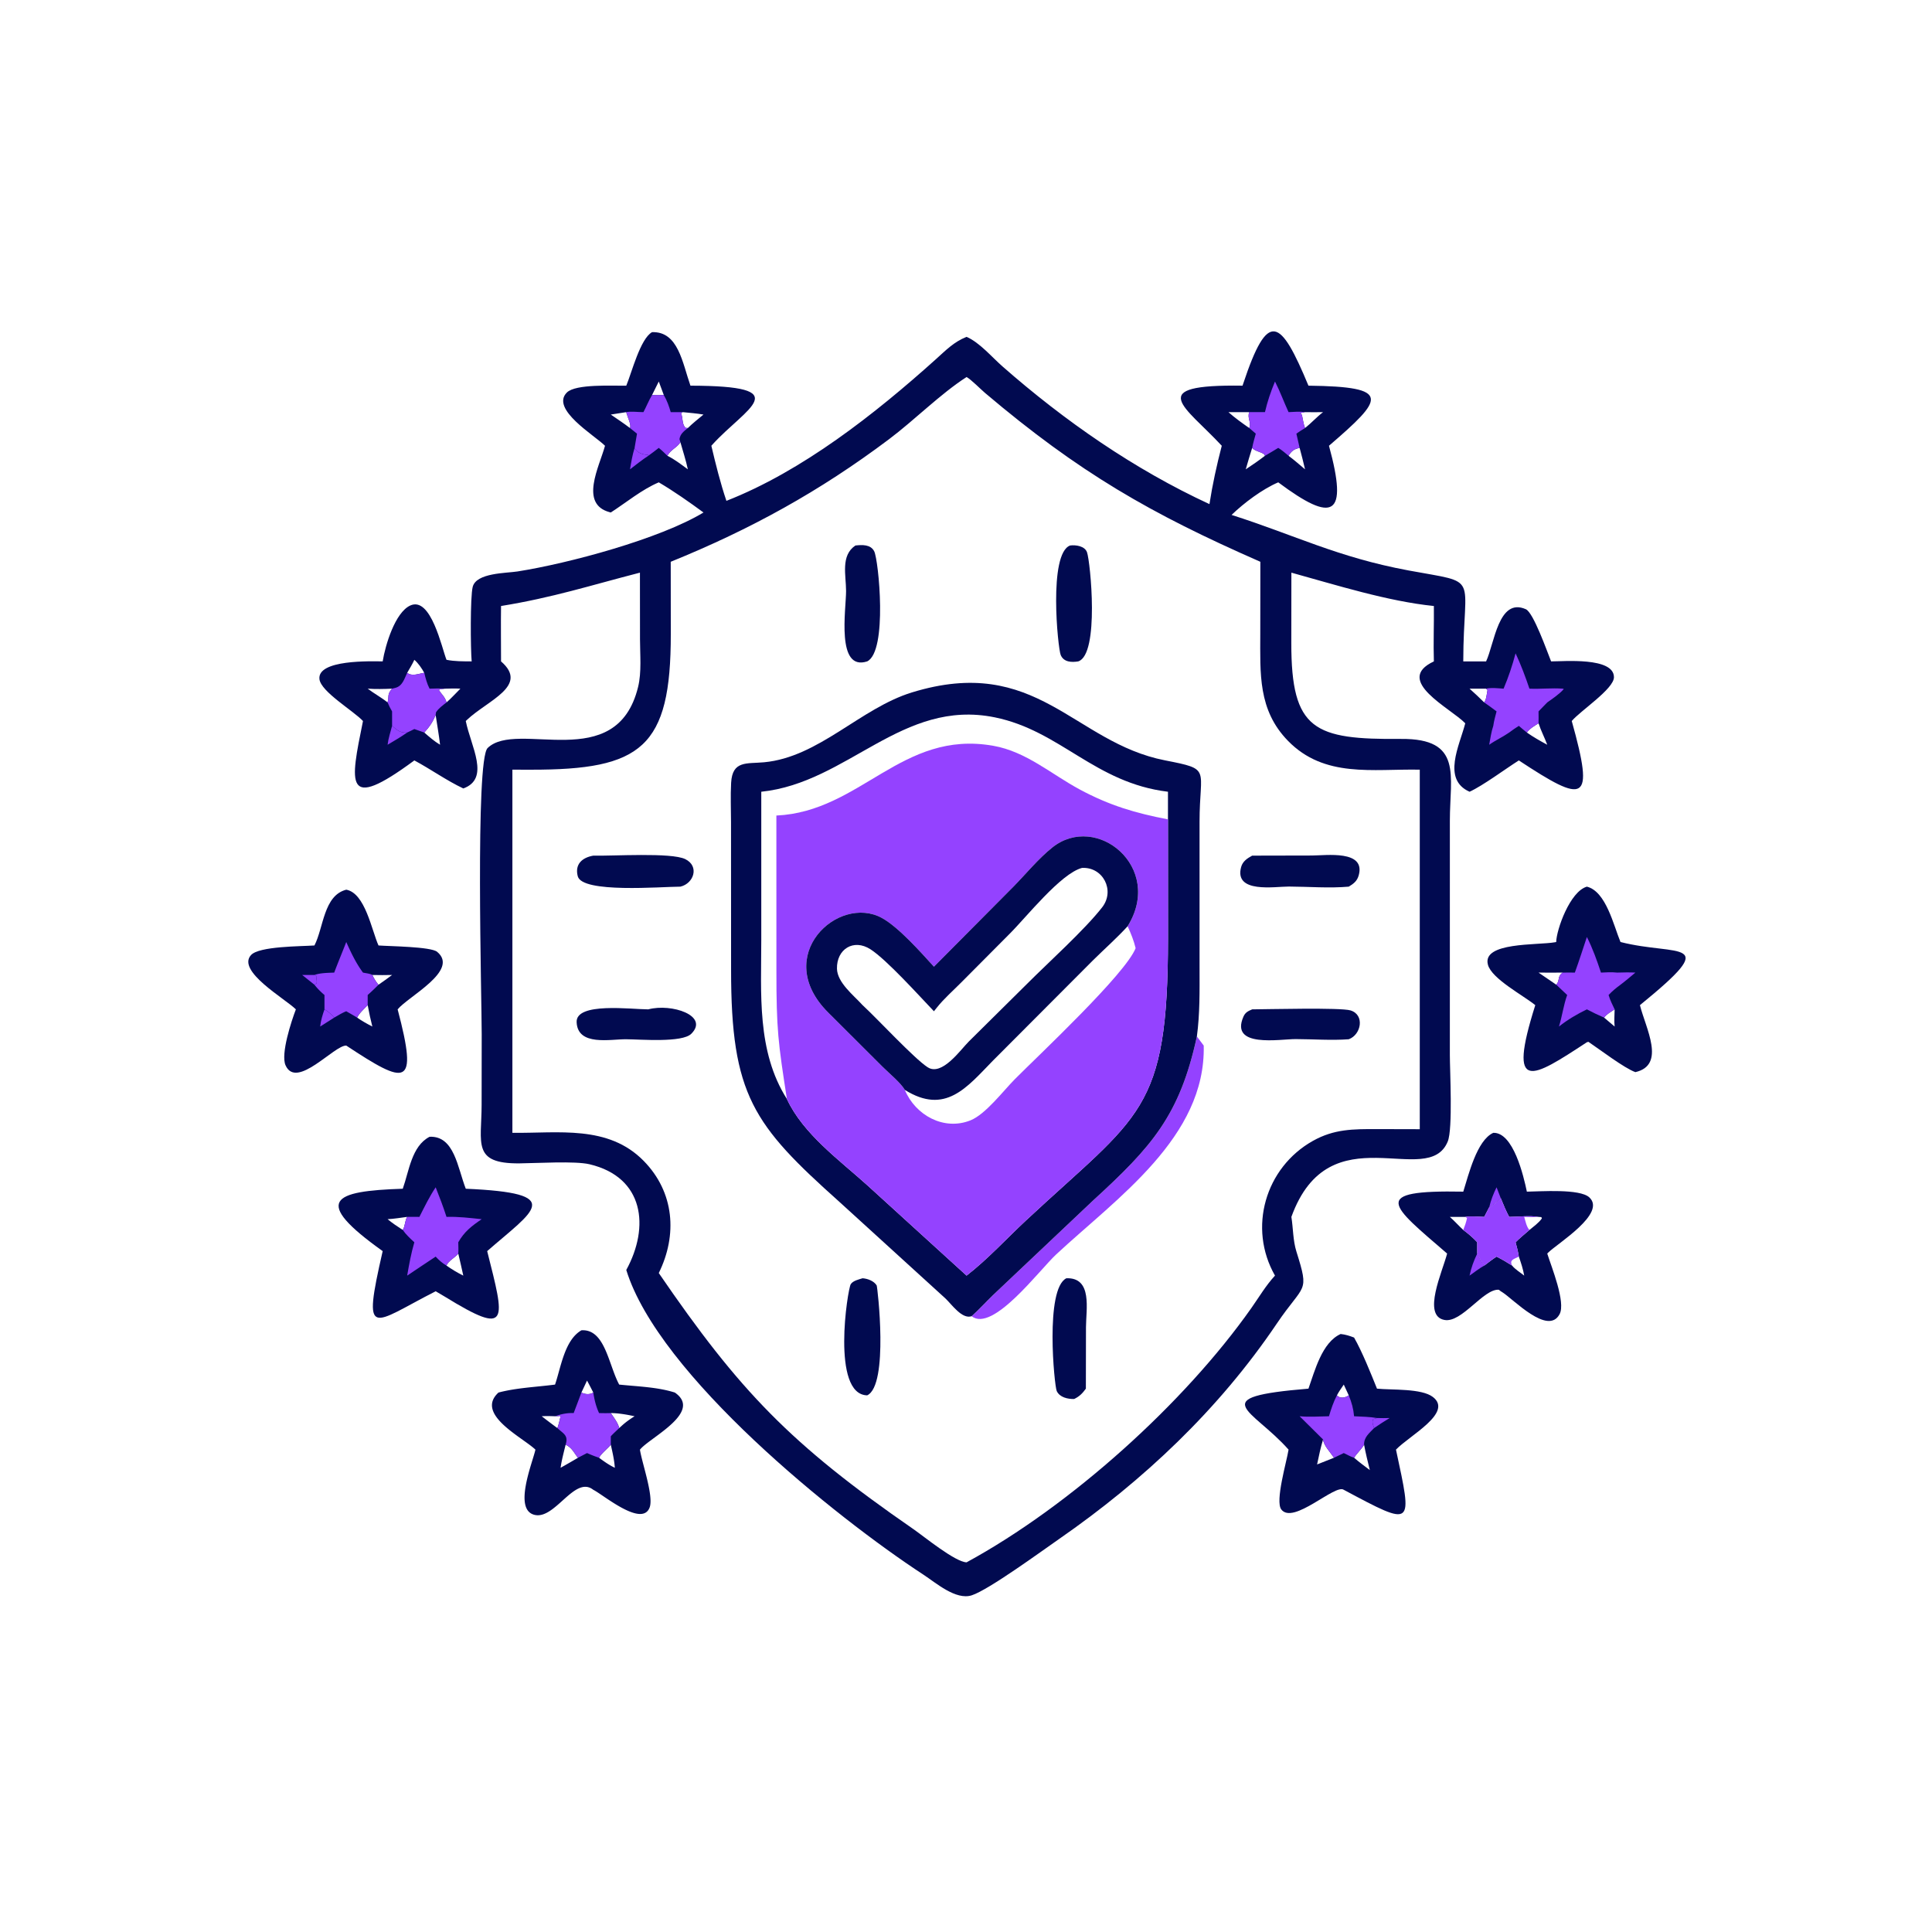 <svg xmlns="http://www.w3.org/2000/svg" width="2937" height="2937"><path fill="#010A50" d="M2038.02 2027.936c7.463.78 13.514 2.759 20.438 5.403 12.436 21.861 25.274 53.98 34.82 77.67 22.389 2.312 67.723-.677 85.064 12.729 30.936 23.92-35.474 58.338-56.193 79.953 25.136 117.48 28.004 118.438-79.363 61.092-12.93-9.448-76.918 53.887-95.028 29.817-9.55-12.688 8.203-72.507 11.094-90.909-55.355-62.428-129.147-79.483 30.242-92.682 9.632-26.978 20.514-70.281 48.926-83.073Zm-26.726 160.33c-3.746 12.528-6.413 25.177-9.075 37.963l25.705-10.159c-5.238-7.928-15.678-18.603-16.63-27.804Zm62.371 7.928c-4.388 7.474-10.738 12.717-15.207 19.876 7.733 6.62 15.764 12.706 23.955 18.746-3.212-12.838-6.344-25.6-8.748-38.622Zm-30.879-91.369c-3.527 5.335-7.503 10.676-10.417 16.36 4.825 5.29 12.38 3.878 17.978 0l-7.56-16.36Z"/><path fill="#9442FF" d="M2093.278 2155.66c6.436.11 12.86.282 19.29 0-8.03 4.928-15.98 9.856-23.696 15.26-1.463-4.532-3.769-9.116-1.239-13.688l5.645-1.571Z"/><path fill="#9442FF" d="M2050.347 2121.185c4.417 10.653 7.073 20.192 8.111 31.785 11.542.631 23.427.717 34.82 2.69l-5.645 1.572c-2.53 4.572-.224 9.156 1.24 13.687-7.35 7.836-15.483 13.808-15.208 25.275-4.388 7.474-10.738 12.717-15.207 19.876-5.254-1.652-10.647-4.813-15.672-7.147l-14.862 7.147c-5.238-7.928-15.678-18.603-16.63-27.804l-35.617-35.296c14.6 1.389 29.927.224 44.606 0 3.27-10.985 6.734-21.614 12.086-31.785 4.825 5.29 12.38 3.878 17.978 0Z"/><path fill="#010A50" d="M526.378 1352.488c28.777 5.25 38.537 61.482 49.01 84.795 16.296 1.256 79.545 1.727 89.119 9.637 34.332 28.389-43.975 67.746-60.02 87.496 31.769 120.216 13.091 115.232-78.11 55.057-18.18-.843-75.703 67.603-92.329 29.898-7.562-17.151 8.905-67.103 15.737-84.955-16.22-16.142-90.544-58.218-68.166-82.574 12.451-13.555 75.513-13.068 96.393-14.56 14.04-27.281 13.876-75.983 48.366-84.794Zm16.496 194.468c7.482 5.162 15.057 9.43 23.146 13.572-2.758-10.796-5.058-21.551-7.06-32.52-5.557 5.8-12.492 11.731-16.086 18.948Zm23.146-64.804c2.46 5.284 5.511 10.435 9.367 14.823 7.027-4.675 13.802-9.866 20.64-14.823-10.005.333-19.997.155-30.007 0Z"/><path fill="#9442FF" d="M459.398 1482.152h18.614l2.855 1.205c-.382 3.9 1.36 6.97.461 11.456l-3.316 2.162-18.614-14.823Zm33.871 52.264c6.11 3.54 10.085 7.4 14.805 12.54l-21.35 13.572c.908-9.11 3.584-17.519 6.545-26.112Z"/><path fill="#9442FF" d="M526.378 1432.023c7.467 16.68 14.547 31.676 25.424 46.504 3.86.883 11.084 1.532 14.218 3.625 2.46 5.284 5.511 10.435 9.367 14.823a354.04 354.04 0 0 1-16.426 15.632v15.402c-5.558 5.8-12.493 11.73-16.087 18.947-5.39-3.367-11.006-6.448-16.496-9.654-6.342 2.472-12.358 6.332-18.304 9.654-4.72-5.14-8.694-9-14.805-12.54v-21.81c-5.668-4.778-10.704-9.774-15.257-15.63l3.316-2.163c.899-4.486-.843-7.555-.461-11.456l-2.855-1.205c8.666-3.16 20.764-3.24 30.062-3.625 5.83-15.631 12.336-30.947 18.304-46.504Z"/><path fill="#010A50" d="M883.864 2022.302c35.95-2.357 41.153 52.5 57.432 82.523 27.695 2.903 58.052 3.672 84.6 12.11 41.995 29.037-34.384 66.61-51.564 85.115l-1.509 1.641c3.075 20.416 21.19 70.786 14.737 87.95-11.605 30.855-70.918-19.688-85.655-26.858-28.39-22.561-58.39 46.527-89.9 37.94-31.877-8.685-2.237-79.592 1.945-99.032-19.963-18.959-92.166-53.801-56.159-86.756 27.408-7.257 57.805-8.415 85.982-12.11 8.96-26.048 14.364-67.585 40.091-82.523Zm-24.018 173.892c-2.776 11.604-5.989 23.283-7.64 35.112a1300.003 1300.003 0 0 0 26.461-15.236c-6.448-7.882-8.937-15.15-18.82-19.876Zm50.841 19.876c7.796 5.8 15.196 10.997 23.967 15.236-.81-11.972-3.517-23.445-6.132-35.112-4.848 5.983-14.777 13.6-17.835 19.876Zm17.835-67.935c4.589 6.9 10.83 14.639 12.774 22.784l3.82-3.453c6.276-5.696 12.408-10.044 19.585-14.496-11.88-2.53-24.007-4.738-36.18-4.835ZM823.5 2152.97c7.859 6.087 15.769 12.081 23.788 17.95.815-1.142 4.905-16.521 4.75-18.38l-8.266.43c-6.803-.235-13.469-.464-20.272 0Zm68.893-54.225-8.53 18.19c5.547 2.776 12.637 3.447 18.041 0-3.098-6.11-6.184-12.201-9.51-18.19Z"/><path fill="#9442FF" d="M901.905 2116.935c1.755 11.191 4.015 20.828 8.782 31.2 5.972.189 11.869.23 17.835 0 4.589 6.9 10.83 14.639 12.774 22.784-4.239 4.13-8.748 8.157-12.774 12.488v12.787c-4.848 5.983-14.777 13.6-17.835 19.876a207.143 207.143 0 0 1-18.293-7.147l-13.727 7.147c-6.448-7.882-8.937-15.15-18.82-19.876 4.611-14.358-3.454-16.653-12.558-25.275.815-1.141 4.905-16.52 4.75-18.379l-8.266.43c9.075-3.304 18.655-5.254 28.332-4.835l11.76-31.2c5.546 2.776 12.636 3.447 18.04 0Z"/><path fill="#010A50" d="M2270.066 1722.115c30.477-1.033 46.137 65.76 51.053 89.418 20.926-.276 80.36-4.721 94.913 8.667 26.56 24.448-48.472 70.07-62.325 83.842l-1.606 1.612c6.453 20.427 28.366 73.964 18.798 92.074-17.61 33.334-70.775-23.18-87.29-33.448l-2.151-1.326-3.006-2.311c-23.393-1.618-56.377 50.898-82.695 45.919-34.217-6.47-2.925-73.494 4.142-100.908-85.529-73.93-119.46-96.835 24.546-94.121 8.082-25.567 20.536-77.992 45.62-89.418Zm11.392 99.382c-3.89 3.917-12.844 11.77-17.622 13.864-2.599 4.813-5.14 9.632-7.566 14.536-8.863-.132-20.17-1.6-28.79 0l2.712 1.83c-1.394 6.316-3.338 12.035-5.747 18.035 7.818 5.817 14.639 11.553 21.224 18.74v17.152c2.444 6.649 6.74 12.425 10.6 18.316 6.19-4.577 12.305-9.533 18.787-13.68 8.243 4.14 15.947 8.678 23.697 13.68-4.687-8.77 2.88-9.93 10.165-13.68-1.188-7.492-2.88-14.514-4.956-21.787 6.562-6.632 14.03-12.615 21.07-18.741 6.498-5.386 14.007-10.584 18.9-17.507l-.745-2.025-4.314-.333c-13.894-2.254-30.437-.097-44.64 0-4.968-9.172-8.811-18.77-12.775-28.4Zm17.295 102.473c3.9 5.243 13.062 10.951 18.328 15.202-1.762-10.085-4.79-19.234-8.163-28.883-7.285 3.752-14.852 4.91-10.165 13.681Zm-94.718-74.073c7.21 6.299 13.388 13.463 20.41 19.865 2.409-6 4.353-11.72 5.747-18.035l-2.713-1.83h-23.444Z"/><path fill="#9442FF" d="m2275.056 1804.93 6.402 16.567c-3.89 3.917-12.844 11.77-17.622 13.864 2.627-10.916 6.264-20.375 11.22-30.431Zm-29.387 100.724c2.444 6.649 6.74 12.425 10.6 18.316-7.697 4.337-15.023 10.13-22.28 15.202 2.536-12.179 6.35-22.343 11.68-33.518Z"/><path fill="#9442FF" d="M2281.458 1821.497c3.964 9.63 7.807 19.228 12.775 28.4 14.203-.097 30.746-2.254 44.64 0l4.314.333.745 2.025c-4.893 6.923-12.402 12.12-18.9 17.507-7.04 6.126-14.508 12.11-21.07 18.74 2.076 7.274 3.768 14.296 4.956 21.787-7.285 3.752-14.852 4.91-10.165 13.681-7.75-5.002-15.454-9.54-23.697-13.68-6.482 4.147-12.597 9.103-18.786 13.68-3.86-5.89-8.157-11.667-10.601-18.316v-17.151c-6.585-7.188-13.406-12.924-21.224-18.741 2.409-6 4.353-11.72 5.747-18.035l-2.713-1.83c8.622-1.6 19.928-.132 28.79 0 2.427-4.904 4.968-9.723 7.567-14.536 4.778-2.094 13.733-9.947 17.622-13.864Zm57.415 28.4c-7.4.505-14.41.436-21.792 0 1.887 6.178 3.47 15.127 7.95 19.865 6.5-5.386 14.008-10.584 18.901-17.507l-.745-2.025-4.314-.333Z"/><path fill="#010A50" d="M653.034 1728.103c37.722-1.715 42.564 47.073 55.029 78.995 154.09 6.677 103.564 32.75 32.548 94.822 27.012 107.246 35.078 130.444-64.362 69.266l-13.95-8.232c-97.388 49.666-112.065 76.563-80.556-61.034-108.18-77.246-76.202-91.328 30.535-94.822 9.648-26.88 13.354-64.734 40.756-78.995Zm43.625 177.551c-5.077 6.385-15.253 11.031-17.886 18.316 8.312 5.754 16.458 10.762 25.544 15.202-2.38-11.203-5.088-22.355-7.658-33.518Zm-107.441-52.263c7.354 6.08 15.035 11.226 23.06 16.371 3.809-5.863 2.93-13.572 6.705-19.865-9.849 1.28-19.853 2.989-29.765 3.494Z"/><path fill="#9442FF" d="M637.552 1849.897c7.744-15.304 15.195-30.678 24.746-44.967 5.88 14.897 11.6 29.703 16.475 44.967 17.99-.562 35.617 1.618 53.474 3.494-15.144 10.325-26.34 18.815-35.588 35.112.063 5.656.459 11.518 0 17.151-5.077 6.385-15.253 11.031-17.886 18.316-6.23-3.63-11.627-8.386-16.475-13.68-14.386 9.705-28.985 19.072-43.315 28.882 2.978-17.163 6.006-33.92 10.9-50.67-6.196-5.678-12.844-11.805-17.605-18.74 3.809-5.863 2.93-13.572 6.705-19.865 6.178-.017 12.397-.19 18.569 0Z"/><path fill="#010A50" d="M2412.344 1347.87c29.284 7.228 40.728 59.47 51.105 84.153 87.226 22.262 156.131-7.165 29.553 95.986 8.702 35.026 39.977 91.041-6.923 101.825-16.624-5.85-54.714-34.848-71.418-46.085l-2.317.654c-83.475 54.695-121.347 79.281-78.427-56.394-18.104-14.766-66.157-40.017-71.968-61.345-9.488-34.813 75.42-29.565 101.624-34.223l2.295-.418-.16-.08c.487-18.787 20.862-76.701 46.636-84.072Zm-73.471 130.657 26.995 18.448c5.891-6.912 1.05-12.534 9.763-18.448-12.247.017-24.511.166-36.758 0Zm115.667 55.89c-5.306 3.584-12.35 7.25-16.016 12.539l16.016 13.572c-.946-8.38-.097-17.634 0-26.112Z"/><path fill="#9442FF" d="M2412.344 1424.405c8.874 17.45 15.258 35.6 21.43 54.122 8.313-.47 16.246-.872 24.552 0 9.282-.264 18.471-.522 27.753 0-7.47 6.23-14.863 12.591-22.63 18.448-6.649 4.865-12.465 9.608-18.11 15.632 2.226 7.64 5.777 14.662 9.201 21.81-5.306 3.584-12.35 7.25-16.016 12.539-8.966-3.82-17.564-7.997-26.18-12.54-15.345 7.538-29.015 15.471-42.443 26.112 4.933-15.758 6.855-32.336 12.493-47.921l-16.526-15.632c5.891-6.912 1.05-12.534 9.763-18.448 6.127-.195 12.305-.017 18.437 0 6.482-17.886 12.253-36.076 18.276-54.122Z"/><path fill="#010A50" d="M991.231 504.955c39.822-1.426 46.137 46.611 58.367 81.343 163.63.379 84.227 33.443 33.105 89.883l-1.314 1.474c6.597 28.05 13.652 56.428 22.882 83.733 115.375-45.145 225.862-132.084 318.303-215.167 15.431-13.868 27.346-26.39 46.792-34.14 19.721 8.513 38.387 30.711 54.466 44.832 94.53 83.02 200.468 156.623 314.764 209.443 4.578-29.783 11.117-59.549 18.723-88.7-55.843-60.232-119.304-93.492 31.579-91.358l.826-2.512c37.865-114.032 56.738-99.92 99.37 2.512 128.121 1.55 114.297 19.762 31.189 91.357 29.616 108.084 6.568 118.071-77.108 55.602-24.138 10.291-52.206 31.401-70.958 49.528 96.152 30.65 161.082 64.402 269.177 84.444 110.562 20.496 83.205 3.345 83.05 138.217h34.7c12.763-27.156 18.809-97.678 60.415-79.322 11.598 5.117 32.588 64.976 38.399 79.322 18.763.08 95.504-6.89 95.55 24.018.023 17.875-51.41 51.272-64.144 66.622 35.244 125.838 19.951 126.01-80.446 59.899-20.588 13.004-54.513 38.33-74.928 47.611-42.265-18.872-15.23-70.264-6.51-104.068-22.143-23.02-109.622-65.153-47.721-94.082-.884-27.999.32-56.164 0-84.203-69.863-7.073-149.076-32.072-216.61-50.704l-.109 106.943c-.115 132.824 34.888 146.907 166.881 145.817 94.076-.78 74.183 55.648 74.148 123.962l-.017 356.53c0 23.56 4.68 112.111-3.16 131.391-30.122 74.056-179.668-45.575-237.743 114.715 2.776 17.33 2.335 35.737 7.612 52.597 20.238 64.654 12.15 47.514-29.96 109.885-87.835 130.094-202.361 238.132-330.947 327.309-26.135 18.127-106.81 77.154-132.624 85.5-24.178 7.813-54.724-19.17-73.551-31.464-132.848-86.75-402.53-303.486-451.616-463.14 35.904-65.532 27.036-141.027-55.78-160.663-22.331-5.294-80.647-1.583-106.718-1.37-72.089.584-57.524-30.426-57.415-88.81l.143-107.322c.04-52.355-9.987-416.778 8.966-435.255 44.916-43.78 195.867 41.393 228.742-92.774 5.553-22.658 2.937-49.195 2.92-72.438l-.098-101.413c-76.241 19.641-132.222 37.894-211.148 50.704-.402 28.039-.006 56.158 0 84.203 43.091 37.32-20.318 58.958-51.983 89.074l-1.63 1.566c7.659 38.422 37.677 87.525-3.745 102.52-25.704-12.15-49.304-29.17-74.435-42.621-107.167 79.12-97.588 36.374-78.08-59.899-14.576-15.574-64.006-44.537-66.187-63.65-3.42-29.984 78.64-27.173 96.128-26.99 4.113-25.343 18.999-74.325 41.818-84.903 31.647-14.662 48.19 65.25 55.212 82.5 12.563 2.506 25.504 2.334 38.25 2.403-1.675-18.85-2.312-97.96 1.572-113.275 5.45-21.494 50.755-20.725 67.998-23.433 77.664-12.178 216.541-49.464 282.853-89.653-21.833-16.01-44.657-32.072-67.976-45.828-25.928 11.008-49.286 30.58-72.948 45.828l-1.67-.436c-46.412-12.454-15.855-69.031-7.113-100.994-15.694-15.723-83.343-55.711-58-80.94 13.47-13.411 69.978-9.998 90.324-10.417 8.192-19.5 21.225-71.3 39.168-81.343Zm478.135 68.198c-40.109 25.88-78.777 65.15-117.98 94.618-105.186 79.07-210.098 136.835-331.76 186.248l.115 109.839c.143 172.772-44.44 206.468-212.738 206.232l-28.073-.046v552.07c69.874.844 145.547-12.355 199.498 42.57 46.917 47.76 51.592 112.696 23.042 170.593 122.724 179.306 200.279 260.205 386.755 389.072 16.527 11.415 63.524 50.05 81.14 50.71 158.03-85.971 331.222-242.034 433.07-386.784 11.674-16.596 21.965-34.166 35.795-49.103-41.382-72.347-14.822-164.157 57.559-204.776 32.433-18.196 61.252-18.006 97.403-17.949l65.13.155v-546.558c-71.48-1.382-144.888 13.016-200.301-43.79-45.84-46.993-42.191-102.285-42.162-163.136l.114-109.1c-166.921-73.212-275.343-135.434-418.494-256.631-6.797-5.754-21.08-20.399-28.113-24.234Zm-435.032 99.093c-5.094 8.312-14.771 11.18-19.779 20.65 11.18 5.473 21.058 13.269 31.09 20.571-2.93-13.853-7.485-27.575-11.311-41.221Zm-372.036 414.811c-4.56 10.612-9.424 17.983-17.329 26.525 7.744 6.757 15.196 13.28 24.03 18.585-1.819-15.063-4.406-30.11-6.7-45.11Zm375.575-460.53-2.633 1.606c3.304 6.838.998 17.014 7.085 22.332l3.32.24c7.498-7.324 15.713-13.84 23.801-20.495-10.423-1.773-21.047-2.61-31.573-3.683Zm1283.246 487.055c9.97 6.98 20.278 12.809 30.982 18.585-4.096-11.065-9.574-21.35-13.228-32.64-5.954 3.77-13.727 8.22-17.754 14.055ZM1903.53 680.873c-3.327 10.842-6.728 21.672-9.78 32.594 9.987-6.585 19.721-13.297 29.22-20.57-1.244-5.765-14.18-5.65-19.44-12.024Zm-36.104-54.346c10.027 8.903 20.708 16.498 31.67 24.179 3.671-8.955-3.54-14.874 0-24.179-10.555.052-21.11.11-31.67 0Zm116.47 0-7.463 1.268 2.312.046-1.686.855 2.013 1.8.425 2.026c1.233 5.696 2.197 12.86 4.4 18.184 9.51-7.55 17.638-16.67 27.396-24.179-9.138.23-18.259.12-27.397 0Zm-25.045 66.37c8.662 6.396 16.796 13.646 25.045 20.57-2.409-10.94-5.369-21.758-8.22-32.594-8.57 1.813-12.5 4.698-16.825 12.024ZM676.25 1046.908l-8.013.735-.855 1.698c3.878 6.19 8.708 9.763 10.945 17.008l.447 1.48c7.377-6.39 14.106-14.071 21.116-20.92-7.865-.511-15.764-.167-23.64 0Zm-117.288 0c9.754 7.417 20.769 13.349 30.257 20.92 2.506-9.447-1.153-11.925 6.809-20.92-12.448.54-24.609.855-37.066 0Zm70.921-43.865c-3.091 6.786-7.164 13.33-10.899 19.79 7.527 5.834 17.582 1.205 25.986 0-3.878-6.924-9.017-14.61-15.087-19.79Zm298.64-372.833c9.803 6.723 19.715 13.325 29.197 20.496 2.358-4.796-3.906-17.117-5.254-22.51l-.402-1.669-23.541 3.683Zm1305.468 416.698c7.63 6.798 15.029 13.722 22.28 20.92 3.396-4.686 3.912-13.107 5.013-18.791l-2.14-2.129h-25.153ZM1001.47 579.971l-10.239 20.576c5.966.356 11.892.155 17.863 0l-7.624-20.576Z"/><path fill="#9442FF" d="M596.027 1103.44c8.082 6.746 11.753 10.67 22.956 10.142-9.545 6.763-19.727 12.591-29.765 18.585 1.107-9.562 4.394-19.383 6.809-28.727ZM964.7 680.873c3.775 7.773 12.695 10.371 20.588 10.595l.235 1.429c-9.642 6.327-18.677 13.537-27.804 20.57 1.9-11.226 3.626-21.649 6.982-32.594Z"/><path fill="#9442FF" d="M1009.094 600.547c4.784 8.163 7.956 16.888 10.532 25.98h18.247l-2.633 1.606c3.304 6.838.998 17.014 7.085 22.332l3.32.24c-5.982 4.963-11.449 8.691-12.71 16.831l1.399 4.71c-5.094 8.312-14.771 11.18-19.779 20.65-4.245-4.193-8.42-8.277-13.085-12.023-5.277 3.998-10.486 8.29-15.947 12.024l-.235-1.429c-7.893-.224-16.813-2.822-20.587-10.595l3.648-21.614c-3.585-2.8-7.096-5.69-10.63-8.553 2.358-4.796-3.906-17.117-5.254-22.51l-.402-1.669c7.618-1.485 18.104.052 26.09 0 4.52-8.61 8.036-17.616 13.078-25.98 5.966.356 11.892.155 17.863 0Zm913.878 25.98c3.717-16.291 8.874-31.16 15.258-46.556 7.756 15.167 13.498 31.103 20.622 46.556 8.324-.384 16.773-1.222 25.045 0l-7.463 1.268 2.312.046-1.686.855 2.013 1.8.425 2.026c1.233 5.696 2.197 12.86 4.4 18.184-4.51 2.725-8.91 5.45-13.171 8.553l4.95 21.614c-8.57 1.813-12.5 4.698-16.825 12.024-5.088-4.165-10.061-8.588-15.677-12.024-6.711 4.056-13.394 8.14-20.203 12.024-1.245-5.765-14.18-5.65-19.44-12.024 1.313-7.262 3.585-14.478 5.483-21.614l-9.918-8.553c3.671-8.955-3.54-14.874 0-24.179 7.95-.006 15.924-.137 23.875 0ZM618.983 1022.833c7.527 5.834 17.582 1.205 25.986 0 2.03 8.41 4.038 16.354 8.065 24.075 7.624-.109 15.638-.751 23.215 0l-8.013.735-.855 1.698c3.878 6.19 8.708 9.763 10.945 17.008l.447 1.48c-5.828 4.595-11.937 8.76-15.998 15.075l-.477 4.153c-4.56 10.612-9.424 17.983-17.329 26.525l-15.087-5.3c-3.573 1.88-7.256 3.562-10.899 5.3-11.203.528-14.874-3.396-22.956-10.142v-22.01c-2.61-4.463-4.876-8.806-6.81-13.601 2.507-9.448-1.152-11.926 6.81-20.92l4.572-1.12c11.26-2.753 13.939-13.566 18.384-22.956Zm1684.979-29.611c8.22 17.456 14.85 35.428 21.07 53.686 16.818.763 33.907-1.285 50.6 0l1.605.551c-6.487 7.566-16.939 14.576-25.136 20.37l-13.228 13.6c.023 6.024.172 12.076 0 18.099-5.954 3.769-13.727 8.22-17.754 14.054-4.079-3.344-8.3-6.597-12.201-10.142-5.054 3.212-9.913 6.528-14.685 10.142-9.689 6.769-20.628 11.662-30.397 18.585 1.801-9.516 3.143-19.549 6.23-28.727 1.003-7.446 3.137-14.73 4.99-22.01-6.046-4.75-12.54-9.104-18.786-13.601 3.396-4.687 3.912-13.108 5.013-18.792l-2.14-2.129c8.284-1.852 18.116-.573 26.588 0 7.297-17.157 13.464-35.657 18.23-53.686Z"/><path fill="#010A50" d="M1311.284 1943.193c7.755.585 17.146 4.02 21.43 10.87 1.13 1.801 18.736 151.537-14.426 167.122-55.017-1.153-29.783-161.5-24.982-168.998 3.42-5.34 12.276-7.193 17.978-8.994ZM901.905 1300.73c28.837.814 118.455-5.169 139.84 5.306 21.815 10.692 13.027 37.028-7.411 41.835-29.829.091-149.254 10.325-156.034-15.798-4.79-18.46 6.884-28.4 23.605-31.343Zm1001.626 233.686c23.617-.12 134.316-2.977 149.437 1.59 22.085 6.67 16.355 36.987-2.621 43.86-26.324 1.967-54.151-.173-80.624-.242-24.357-.069-100.237 13.836-79.557-33.942 2.856-6.596 6.98-8.558 13.365-11.266Zm-276.789-705.15c8.541-1.199 22.389.78 25.727 10.297 5.14 14.68 19.223 155.328-13.337 165.883-9.998 1.664-22.044 1.325-26.674-9.74-4.302-10.262-18.958-154.095 14.284-166.44Zm-326.346 0c10.022-1.113 23.21-1.853 28.573 8.863 6.683 13.36 20.657 151.852-10.681 167.317-47.531 15.408-32.09-78.765-32.1-107.011-.012-23.926-8.53-53.956 14.208-69.169Zm-314.873 705.15c35.348-9.442 92.935 9.614 65.4 37.097-13.945 13.916-77.17 8.467-98.86 8.352-24.086-.275-73.866 10.956-75.472-25.957-1.337-30.821 83.216-19.475 108.932-19.492Zm918.008-233.686 90.892-.195c21.512-.023 81.955-8.789 71.068 30.173-2.415 8.65-7.716 12.723-15.144 17.163-29.508 2.621-61.207-.023-90.904-.15-21.362-.091-83.739 10.842-72.69-29.69 2.374-8.697 9.298-13.206 16.778-17.301Zm-282.439 642.463c40.108-1.406 29.84 47.565 29.794 74.44l-.166 93.376c-5.232 7.24-9.7 11.805-17.829 15.74-9.671.155-21.924-2.386-26.461-12.109-3.62-7.744-18.23-155.248 14.662-171.447Z"/><path fill="#9442FF" d="m1819.483 1575.592 10.394 13.881c3.315 139.05-131.976 231.61-224.268 317.449-25.957 24.138-96.445 119.11-128.603 93.978 11.152-10.015 21.391-21.282 32.141-31.75l152.449-144.103c89.423-81.771 131.895-129.457 157.887-249.455Z"/><path fill="#010A50" d="M1477.006 2000.9c-14.593 4.95-30.253-18.046-39.672-26.909l-161.558-147.171c-130.593-116.798-164.472-161.874-164.392-352.796l-.097-224.17c-.058-19.842-.924-40.074.166-59.864 1.882-34.149 23.605-28.728 50.084-31.189 83.309-7.755 146.374-82.08 224.663-106.162 190.068-58.453 245.59 76.024 384.874 103.26 71.48 13.98 52.453 11.386 52.464 93.381l.012 222.26c.046 34.986.585 69.29-4.067 104.052-25.992 119.998-68.464 167.684-157.887 249.455l-152.449 144.103c-10.75 10.468-20.99 21.735-32.14 31.75Zm-296.774-761.119.057 235.299c-.04 91.156 2.685 109.695 15.93 195.591 24.683 53.337 80.498 93.348 122.855 131.678l150.292 136.823c31.475-24.27 60.914-56.429 90.203-83.734 173.496-161.735 215.956-163.663 216.002-429.226l-.057-180.614c-49.895-9.614-88.713-21.11-133.823-45.294-43.78-23.473-81.548-57.754-131.901-66.6-139.273-24.453-201.116 100.174-329.558 106.077Zm-22.951-36.185.005 224.394c.006 82.052-7.176 170.02 38.933 242.681-13.245-85.896-15.97-104.435-15.93-195.591l-.057-235.299c128.442-5.903 190.285-130.53 329.558-106.076 50.353 8.845 88.121 43.126 131.9 66.599 45.111 24.184 83.929 35.68 133.824 45.294v-42.002c-111.417-13.537-163.509-92.854-263.413-113.126-140.913-28.584-223.063 99.422-354.82 113.126Z"/><path fill="#9442FF" d="M1180.232 1239.781c128.442-5.903 190.285-130.53 329.558-106.076 50.353 8.845 88.121 43.126 131.9 66.599 45.111 24.184 83.929 35.68 133.824 45.294l.057 180.614c-.046 265.563-42.506 267.49-216.002 429.226-29.29 27.305-58.728 59.463-90.203 83.734l-150.292-136.823c-42.357-38.33-98.172-78.341-122.855-131.678-13.245-85.896-15.97-104.435-15.93-195.591l-.057-235.299Zm239.52 229.78c-20.048-22.016-53.554-59.95-78.92-73.964-66.381-36.672-168.275 57.1-82.093 143.397l83.183 82.964c9.16 9.138 27.408 24.185 33.592 34.894 61.545 38.445 94.19-3.774 133.8-44.353l152.494-152.89c17.393-17.198 35.87-33.455 52.367-51.524 55.614-89.464-47.084-173.599-114.514-119.694-21.225 16.968-39.977 40.108-59.176 59.606l-120.733 121.564Zm-44.238 187.291c16.073 38.64 59.434 62.394 99.743 46.316 23.048-9.196 50.153-45.163 67.482-62.595 36.764-36.977 168.27-160.004 183.626-199.183-2.788-11.524-7.205-22.572-12.19-33.305-16.498 18.07-34.974 34.326-52.367 51.524l-152.495 152.89c-39.609 40.579-72.254 82.798-133.8 44.353Z"/><path fill="#010A50" d="m1419.752 1469.561 120.733-121.564c19.2-19.498 37.951-42.638 59.176-59.606 67.43-53.905 170.128 30.23 114.514 119.694-16.498 18.07-34.974 34.326-52.367 51.524l-152.495 152.89c-39.609 40.579-72.254 82.798-133.8 44.353-6.183-10.71-24.43-25.756-33.591-34.894l-83.183-82.964c-86.182-86.298 15.712-180.07 82.093-143.397 25.366 14.014 58.872 51.948 78.92 73.964Zm225.128-150.171c-32.26 8.398-85.052 75.295-109.736 99.852l-73.465 73.855c-12.591 12.747-26.41 24.712-37.579 38.744l-4.348 5.46c-22.48-23.524-71.56-78.157-96.48-94.213-25.755-16.6-51.58-.097-50.926 29.502.47 21.288 25.572 40.602 38.938 55.419 22.154 20.312 78.117 80.888 98.866 94.391 21.803 14.186 50.164-26.8 62.738-39.23l88.867-87.979c31.435-31.561 87.485-82.04 113.797-115.977 19.905-25.676 1.142-61.585-30.672-59.824Z"/></svg>